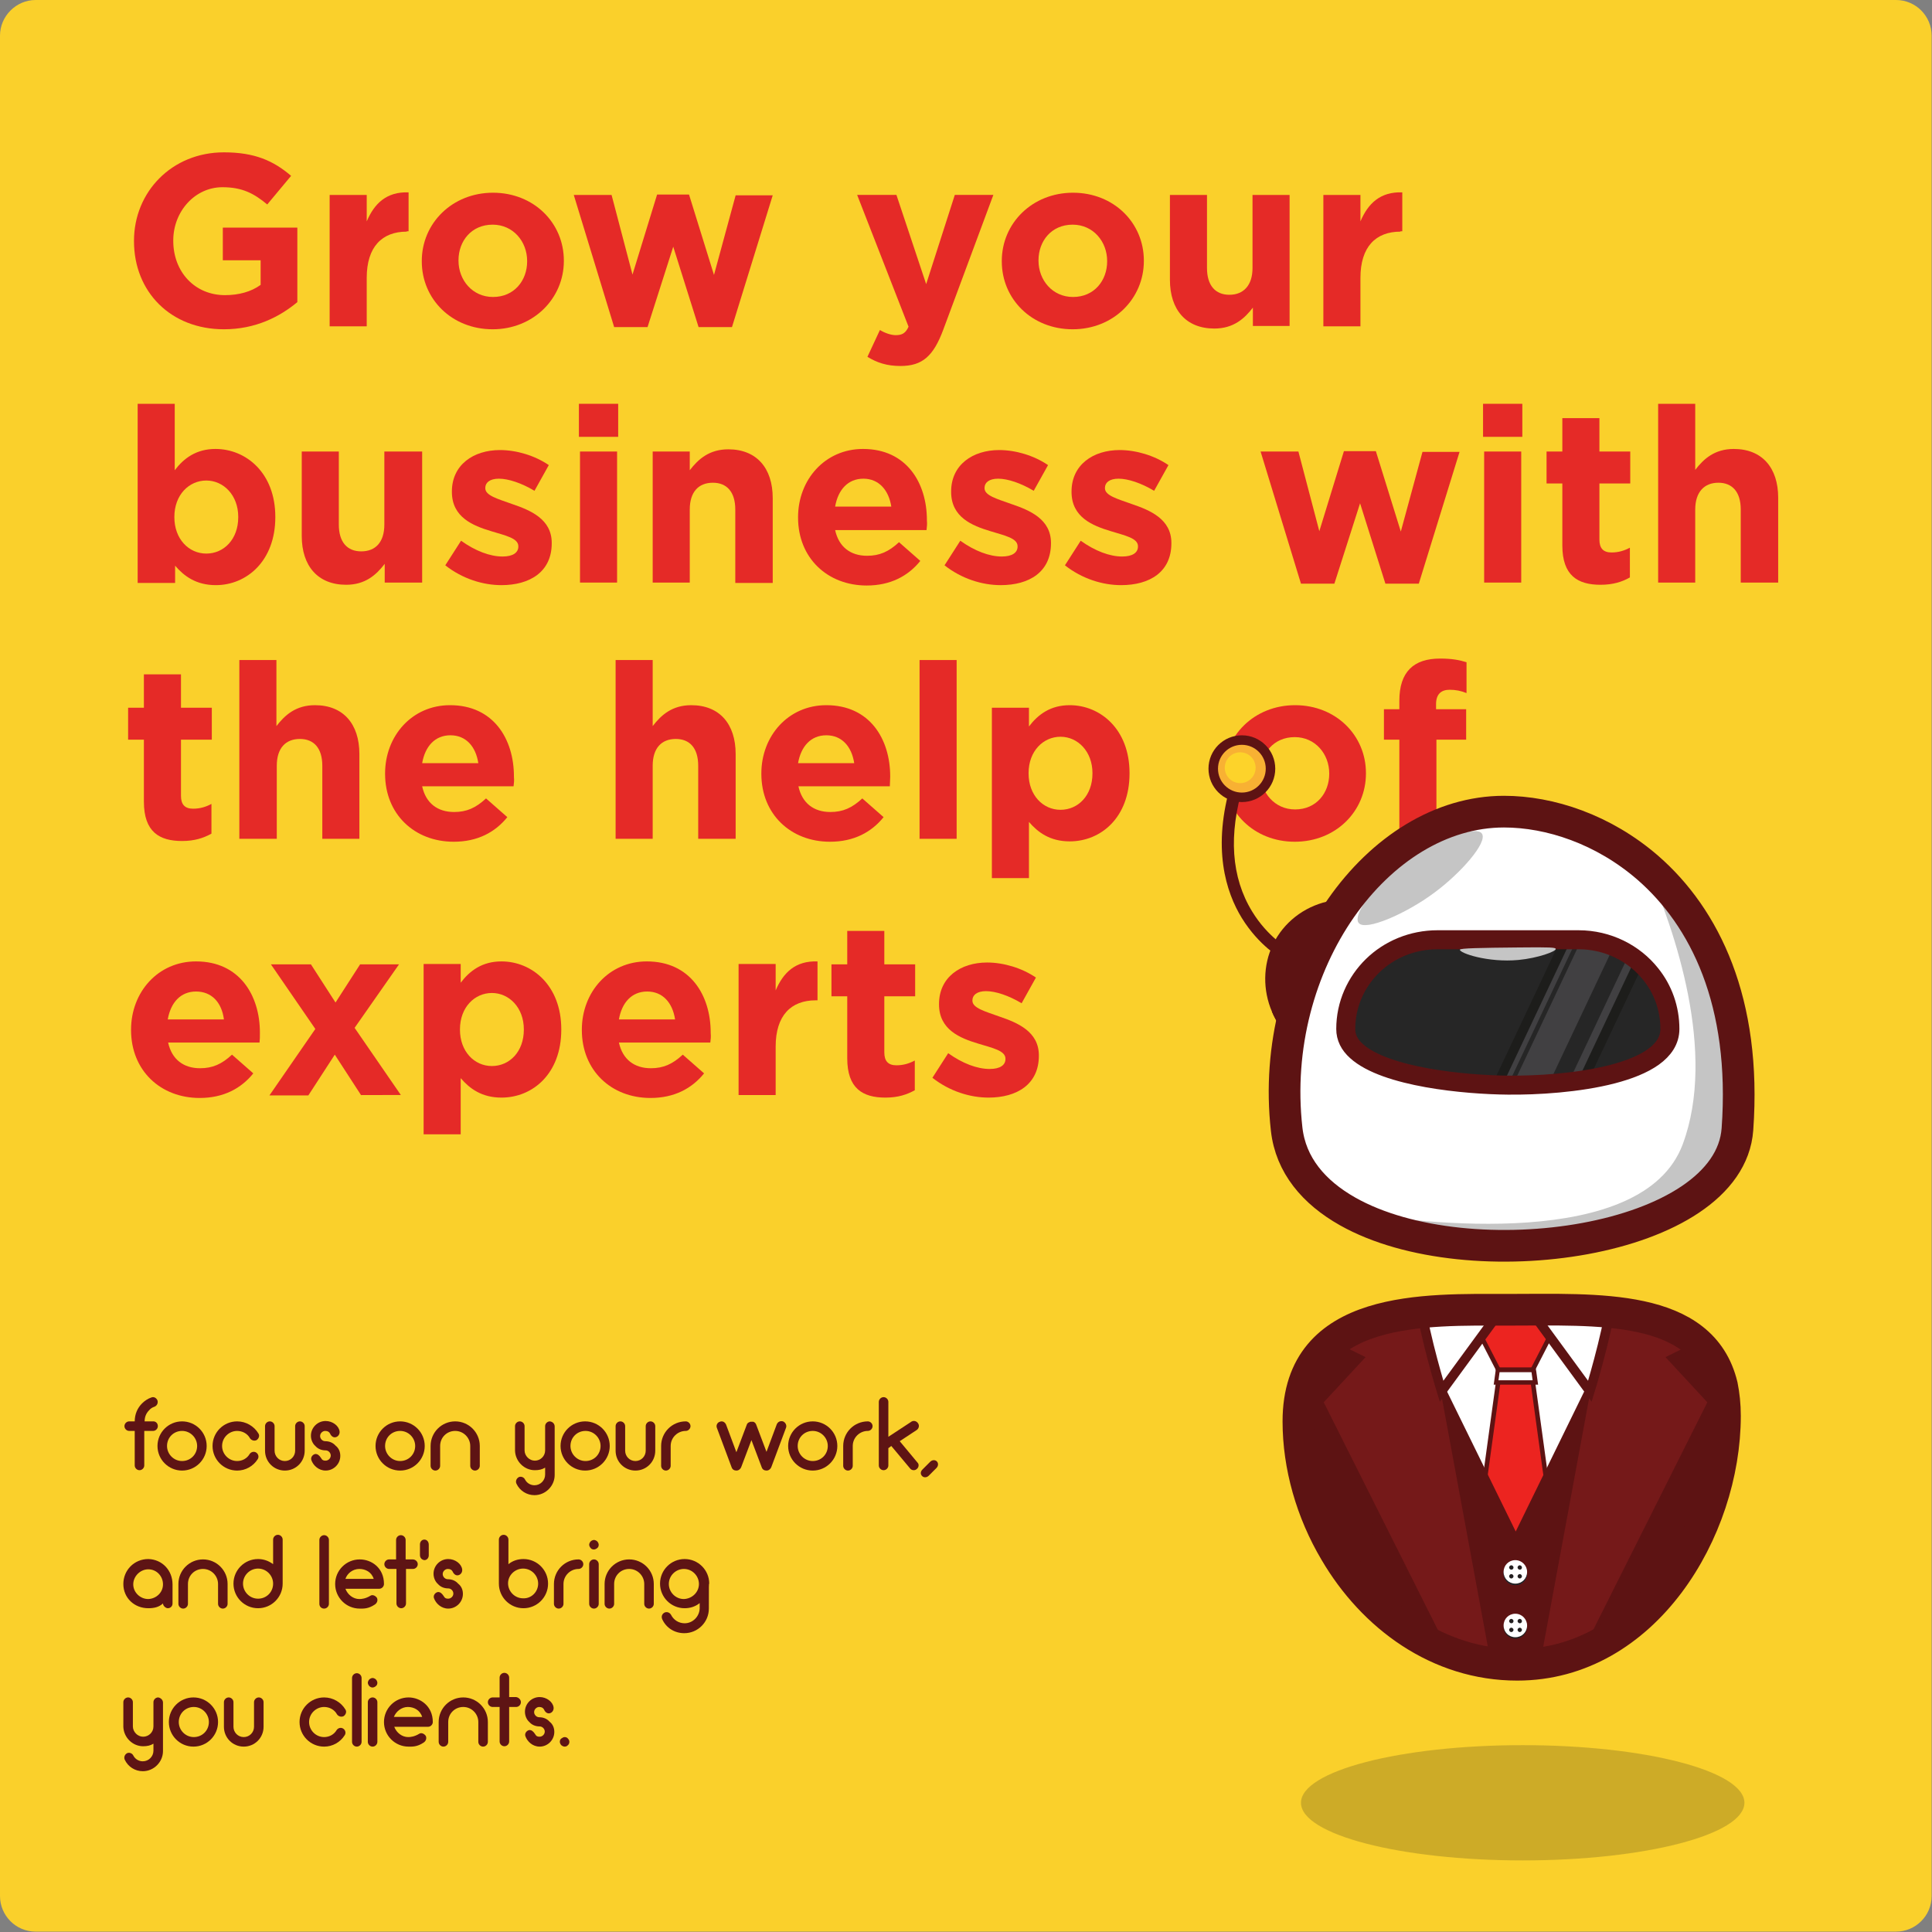 <?xml version="1.0" encoding="utf-8"?>
<!-- Generator: Adobe Illustrator 28.1.0, SVG Export Plug-In . SVG Version: 6.00 Build 0)  -->
<svg version="1.1" id="Layer_2_00000058566565294058907370000018062955297917979326_"
	 xmlns="http://www.w3.org/2000/svg" xmlns:xlink="http://www.w3.org/1999/xlink" x="0px" y="0px" viewBox="0 0 526.3 526.3"
	 style="enable-background:new 0 0 526.3 526.3;" xml:space="preserve">
<rect x="0" y="0" width="526.3" height="526.3" fill="#808080" stroke="none"/>
<style type="text/css">
	.st0{fill:#FAD02B;}
	.st1{enable-background:new    ;}
	.st2{fill:#E52A27;}
	.st3{fill:#5E1414;}
	.st4{fill:#5D1313;}
	.st5{fill:#FFFFFF;}
	.st6{clip-path:url(#SVGID_00000026848014100121432380000012288231684901224084_);}
	.st7{fill:#C5C5C5;}
	.st8{fill:#EC2420;stroke:#5D1313;stroke-width:1.24;stroke-miterlimit:10;}
	.st9{fill:#751919;}
	.st10{fill:#014D77;}
	.st11{fill:#231F20;}
	.st12{fill:#FFFFFF;stroke:#5D1313;stroke-width:2.589;stroke-miterlimit:10;}
	.st13{fill:none;stroke:#5D1313;stroke-width:8.63;stroke-miterlimit:10;}
	.st14{clip-path:url(#SVGID_00000049914628273879750460000011865977251145867928_);}
	.st15{fill:#F8B133;stroke:#5D1313;stroke-width:2.589;stroke-miterlimit:10;}
	.st16{fill:#262626;}
	.st17{clip-path:url(#SVGID_00000169547921876185282890000010328786436700166826_);}
	.st18{fill:#414042;stroke:#1D1D1B;stroke-width:2.589;stroke-miterlimit:10;}
	.st19{fill:#1D1D1B;}
	.st20{fill:none;stroke:#5D1313;stroke-width:5.178;stroke-miterlimit:10;}
	.st21{fill:#FDD32A;}
	.st22{opacity:0.2;fill:#1D1D1B;enable-background:new    ;}
</style>
<g id="Layer_1-2">
	<g>
		<path class="st0" d="M9.7,0h506.8c5.4,0,9.7,4.4,9.7,9.7v506.8c0,5.4-4.4,9.7-9.7,9.7H9.7c-5.4,0-9.7-4.4-9.7-9.7V9.7
			C0,4.4,4.4,0,9.7,0z"/>
		<g class="st1">
			<path class="st2" d="M61,89.7c-14.5,0-24.5-10.2-24.5-24v-0.1c0-13.3,10.3-24.1,24.5-24.1c8.4,0,13.5,2.3,18.3,6.4l-6.5,7.8
				c-3.6-3-6.8-4.7-12.2-4.7c-7.5,0-13.4,6.6-13.4,14.5v0.1c0,8.5,5.9,14.8,14.1,14.8c3.7,0,7.1-0.9,9.7-2.8v-6.7H60.7V62H81v20.3
				C76.2,86.3,69.6,89.7,61,89.7z"/>
			<path class="st2" d="M110.8,63.1c-6.7,0-10.9,4.1-10.9,12.6v13.2H89.8V53.1h10.1v7.2c2.1-4.9,5.4-8.1,11.4-7.9v10.6H110.8z"/>
			<path class="st2" d="M134.2,89.7c-11.1,0-19.3-8.2-19.3-18.5v-0.1c0-10.3,8.3-18.6,19.4-18.6c11.1,0,19.3,8.2,19.3,18.5v0.1
				C153.6,81.3,145.3,89.7,134.2,89.7z M143.6,71.1c0-5.3-3.8-9.9-9.4-9.9c-5.8,0-9.3,4.5-9.3,9.7v0.1c0,5.3,3.8,9.9,9.4,9.9
				c5.8,0,9.3-4.5,9.3-9.7V71.1z"/>
			<path class="st2" d="M199.4,89.1h-9.1l-6.9-21.9l-7,21.9h-9.1l-11-36h10.3l5.7,21.7l6.7-21.8h8.7l6.8,21.9l5.9-21.7h10.1
				L199.4,89.1z"/>
			<path class="st2" d="M257,89.7c-2.7,7.3-5.7,10-11.7,10c-3.7,0-6.4-0.9-9-2.5l3.4-7.3c1.3,0.8,3,1.4,4.3,1.4
				c1.7,0,2.7-0.5,3.5-2.3l-14-35.9h10.7l8.1,24.3l7.8-24.3h10.5L257,89.7z"/>
			<path class="st2" d="M292.2,89.7c-11.1,0-19.3-8.2-19.3-18.5v-0.1c0-10.3,8.3-18.6,19.4-18.6c11.1,0,19.3,8.2,19.3,18.5v0.1
				C311.6,81.3,303.4,89.7,292.2,89.7z M301.6,71.1c0-5.3-3.8-9.9-9.4-9.9c-5.8,0-9.3,4.5-9.3,9.7v0.1c0,5.3,3.8,9.9,9.4,9.9
				c5.8,0,9.3-4.5,9.3-9.7V71.1z"/>
			<path class="st2" d="M341.3,88.9v-5.1c-2.3,3-5.3,5.7-10.5,5.7c-7.7,0-12.1-5.1-12.1-13.3V53.1h10.1v19.9c0,4.8,2.3,7.3,6.1,7.3
				s6.3-2.5,6.3-7.3V53.1h10.1v35.7H341.3z"/>
			<path class="st2" d="M381.5,63.1c-6.7,0-10.9,4.1-10.9,12.6v13.2h-10.1V53.1h10.1v7.2c2.1-4.9,5.4-8.1,11.4-7.9v10.6H381.5z"/>
		</g>
		<g class="st1">
			<path class="st2" d="M58.8,159.4c-5.4,0-8.7-2.5-11.1-5.3v4.7H37.5V110h10.1v18.1c2.5-3.3,5.9-5.8,11.1-5.8
				c8.3,0,16.3,6.5,16.3,18.5v0.1C75,152.8,67.2,159.4,58.8,159.4z M64.9,140.8c0-5.9-4-9.9-8.7-9.9s-8.7,3.9-8.7,9.9v0.1
				c0,5.9,3.9,9.9,8.7,9.9s8.7-3.9,8.7-9.9V140.8z"/>
			<path class="st2" d="M104.8,158.7v-5.1c-2.3,3-5.3,5.7-10.5,5.7c-7.7,0-12.1-5.1-12.1-13.3V123h10.1v19.9c0,4.8,2.3,7.3,6.1,7.3
				c3.9,0,6.3-2.5,6.3-7.3V123H115v35.7H104.8z"/>
			<path class="st2" d="M136.6,159.4c-5,0-10.6-1.7-15.3-5.4l4.3-6.7c3.9,2.8,7.9,4.3,11.3,4.3c2.9,0,4.3-1.1,4.3-2.7v-0.1
				c0-2.2-3.5-2.9-7.4-4.1c-5-1.5-10.7-3.8-10.7-10.7v-0.1c0-7.3,5.9-11.3,13.1-11.3c4.5,0,9.5,1.5,13.3,4.1l-3.9,7
				c-3.5-2.1-7.1-3.3-9.7-3.3c-2.5,0-3.7,1.1-3.7,2.5v0.1c0,2,3.4,2.9,7.3,4.3c5,1.7,10.8,4.1,10.8,10.6v0.1
				C150.3,155.8,144.3,159.4,136.6,159.4z"/>
			<path class="st2" d="M157.7,119v-9h10.7v9H157.7z M158,158.7V123h10.1v35.7H158z"/>
			<path class="st2" d="M200.3,158.7v-19.9c0-4.8-2.3-7.3-6.1-7.3c-3.9,0-6.3,2.5-6.3,7.3v19.9h-10.1V123h10.1v5.1
				c2.3-3,5.3-5.7,10.5-5.7c7.7,0,12.1,5.1,12.1,13.3v23.1H200.3z"/>
			<path class="st2" d="M252.4,144.4h-24.9c1,4.6,4.2,7,8.7,7c3.4,0,5.9-1.1,8.7-3.7l5.8,5.1c-3.3,4.1-8.1,6.7-14.6,6.7
				c-10.7,0-18.7-7.5-18.7-18.5v-0.1c0-10.2,7.3-18.6,17.7-18.6c11.9,0,17.4,9.3,17.4,19.4v0.1C252.6,142.8,252.5,143.4,252.4,144.4
				z M235.2,130.4c-4.2,0-6.9,3-7.7,7.6h15.3C242.1,133.5,239.4,130.4,235.2,130.4z"/>
			<path class="st2" d="M272.6,159.4c-5,0-10.6-1.7-15.3-5.4l4.3-6.7c3.9,2.8,7.9,4.3,11.3,4.3c2.9,0,4.3-1.1,4.3-2.7v-0.1
				c0-2.2-3.5-2.9-7.4-4.1c-5-1.5-10.7-3.8-10.7-10.7v-0.1c0-7.3,5.9-11.3,13.1-11.3c4.5,0,9.5,1.5,13.3,4.1l-3.9,7
				c-3.5-2.1-7.1-3.3-9.7-3.3c-2.5,0-3.7,1.1-3.7,2.5v0.1c0,2,3.4,2.9,7.3,4.3c5,1.7,10.8,4.1,10.8,10.6v0.1
				C286.3,155.8,280.4,159.4,272.6,159.4z"/>
			<path class="st2" d="M305.4,159.4c-5,0-10.6-1.7-15.3-5.4l4.3-6.7c3.9,2.8,7.9,4.3,11.3,4.3c2.9,0,4.3-1.1,4.3-2.7v-0.1
				c0-2.2-3.5-2.9-7.4-4.1c-5-1.5-10.7-3.8-10.7-10.7v-0.1c0-7.3,5.9-11.3,13.1-11.3c4.5,0,9.5,1.5,13.3,4.1l-3.9,7
				c-3.5-2.1-7.1-3.3-9.7-3.3c-2.5,0-3.7,1.1-3.7,2.5v0.1c0,2,3.4,2.9,7.3,4.3c5,1.7,10.8,4.1,10.8,10.6v0.1
				C319.1,155.8,313.2,159.4,305.4,159.4z"/>
			<path class="st2" d="M386.5,159h-9.1l-6.9-21.9l-7,21.9h-9.1l-11-36h10.3l5.7,21.7l6.7-21.8h8.7l6.8,21.9l5.9-21.7h10.1
				L386.5,159z"/>
			<path class="st2" d="M404,119v-9h10.7v9H404z M404.3,158.7V123h10.1v35.7H404.3z"/>
			<path class="st2" d="M436,159.3c-6.2,0-10.4-2.5-10.4-10.7v-16.9h-4.3V123h4.3v-9.1h10.1v9.1h8.4v8.7h-8.4v15.3
				c0,2.3,1,3.5,3.3,3.5c1.9,0,3.5-0.5,5-1.3v8.1C441.9,158.5,439.4,159.3,436,159.3z"/>
			<path class="st2" d="M474.2,158.7v-19.9c0-4.8-2.3-7.3-6.1-7.3s-6.3,2.5-6.3,7.3v19.9h-10.1V110h10.1v18c2.3-3,5.3-5.7,10.5-5.7
				c7.7,0,12.1,5.1,12.1,13.3v23.1H474.2z"/>
		</g>
		<g class="st1">
			<path class="st2" d="M49.6,229.1c-6.2,0-10.4-2.5-10.4-10.7v-16.9h-4.3v-8.7h4.3v-9.1h10.1v9.1h8.4v8.7h-8.4v15.3
				c0,2.3,1,3.5,3.3,3.5c1.9,0,3.5-0.5,5-1.3v8.1C55.4,228.3,53,229.1,49.6,229.1z"/>
			<path class="st2" d="M87.8,228.5v-19.9c0-4.8-2.3-7.3-6.1-7.3c-3.9,0-6.3,2.5-6.3,7.3v19.9H65.2v-48.7h10.1v18
				c2.3-3,5.3-5.7,10.5-5.7c7.7,0,12.1,5.1,12.1,13.3v23.1H87.8z"/>
			<path class="st2" d="M139.9,214.2h-24.9c1,4.6,4.2,7,8.7,7c3.4,0,5.9-1.1,8.7-3.7l5.8,5.1c-3.3,4.1-8.1,6.7-14.6,6.7
				c-10.7,0-18.7-7.5-18.7-18.5v-0.1c0-10.2,7.3-18.6,17.7-18.6c11.9,0,17.4,9.3,17.4,19.4v0.1C140.1,212.7,140,213.3,139.9,214.2z
				 M122.7,200.3c-4.2,0-6.9,3-7.7,7.6h15.3C129.6,203.3,126.9,200.3,122.7,200.3z"/>
			<path class="st2" d="M190.2,228.5v-19.9c0-4.8-2.3-7.3-6.1-7.3c-3.9,0-6.3,2.5-6.3,7.3v19.9h-10.1v-48.7h10.1v18
				c2.3-3,5.3-5.7,10.5-5.7c7.7,0,12.1,5.1,12.1,13.3v23.1H190.2z"/>
			<path class="st2" d="M242.4,214.2h-24.9c1,4.6,4.2,7,8.7,7c3.4,0,5.9-1.1,8.7-3.7l5.8,5.1c-3.3,4.1-8.1,6.7-14.6,6.7
				c-10.7,0-18.7-7.5-18.7-18.5v-0.1c0-10.2,7.3-18.6,17.7-18.6c11.9,0,17.4,9.3,17.4,19.4v0.1C242.5,212.7,242.4,213.3,242.4,214.2
				z M225.1,200.3c-4.2,0-6.9,3-7.7,7.6h15.3C232,203.3,229.3,200.3,225.1,200.3z"/>
			<path class="st2" d="M250.5,228.5v-48.7h10.1v48.7H250.5z"/>
			<path class="st2" d="M291.4,229.2c-5.4,0-8.7-2.5-11.1-5.3v15.3h-10.1v-46.4h10.1v5.1c2.5-3.3,5.9-5.8,11.1-5.8
				c8.3,0,16.3,6.5,16.3,18.5v0.1C307.7,222.7,299.9,229.2,291.4,229.2z M297.6,210.6c0-5.9-4-9.9-8.7-9.9s-8.7,3.9-8.7,9.9v0.1
				c0,5.9,3.9,9.9,8.7,9.9s8.7-3.9,8.7-9.9V210.6z"/>
			<path class="st2" d="M352.7,229.3c-11.1,0-19.3-8.2-19.3-18.5v-0.1c0-10.3,8.3-18.6,19.4-18.6c11.1,0,19.3,8.2,19.3,18.5v0.1
				C372.1,221,363.9,229.3,352.7,229.3z M362.1,210.7c0-5.3-3.8-9.9-9.4-9.9c-5.8,0-9.3,4.5-9.3,9.7v0.1c0,5.3,3.8,9.9,9.4,9.9
				c5.8,0,9.3-4.5,9.3-9.7V210.7z"/>
			<path class="st2" d="M394.9,187.9c-2.3,0-3.7,1.2-3.7,3.9v1.4h8.2v8.3h-8.1v27.1h-10.1v-27.1H377v-8.3h4.2v-2.3
				c0-7.9,3.9-11.5,11.1-11.5c3.2,0,5.3,0.4,7.2,1v8.4C398,188.2,396.6,187.9,394.9,187.9z"/>
		</g>
		<g class="st1">
			<path class="st2" d="M70.7,284H45.8c1,4.6,4.2,7,8.7,7c3.4,0,5.9-1.1,8.7-3.7l5.8,5.1c-3.3,4.1-8.1,6.7-14.6,6.7
				c-10.7,0-18.7-7.5-18.7-18.5v-0.1c0-10.2,7.3-18.6,17.7-18.6c11.9,0,17.4,9.3,17.4,19.4v0.1C70.8,282.5,70.8,283.1,70.7,284z
				 M53.4,270.1c-4.2,0-6.9,3-7.7,7.6H61C60.4,273.1,57.7,270.1,53.4,270.1z"/>
			<path class="st2" d="M98.4,298.4l-7.2-11.1L84,298.4H73.4l12.5-18.1l-12.1-17.6h10.9l6.7,10.4l6.7-10.4h10.6L96.6,280l12.6,18.3
				H98.4z"/>
			<path class="st2" d="M136.6,299c-5.4,0-8.7-2.5-11.1-5.3V309h-10.1v-46.4h10.1v5.1c2.5-3.3,5.9-5.8,11.1-5.8
				c8.3,0,16.3,6.5,16.3,18.5v0.1C152.9,292.5,145.1,299,136.6,299z M142.7,280.4c0-5.9-4-9.9-8.7-9.9s-8.7,3.9-8.7,9.9v0.1
				c0,5.9,3.9,9.9,8.7,9.9s8.7-3.9,8.7-9.9V280.4z"/>
			<path class="st2" d="M193.5,284h-24.9c1,4.6,4.2,7,8.7,7c3.4,0,5.9-1.1,8.7-3.7l5.8,5.1c-3.3,4.1-8.1,6.7-14.6,6.7
				c-10.7,0-18.7-7.5-18.7-18.5v-0.1c0-10.2,7.3-18.6,17.7-18.6c11.9,0,17.4,9.3,17.4,19.4v0.1C193.7,282.5,193.6,283.1,193.5,284z
				 M176.3,270.1c-4.2,0-6.9,3-7.7,7.6h15.3C183.2,273.1,180.5,270.1,176.3,270.1z"/>
			<path class="st2" d="M222.2,272.5c-6.7,0-10.9,4.1-10.9,12.6v13.2h-10.1v-35.7h10.1v7.2c2.1-4.9,5.4-8.1,11.4-7.9v10.6H222.2z"/>
			<path class="st2" d="M241.2,299c-6.2,0-10.4-2.5-10.4-10.7v-16.9h-4.3v-8.7h4.3v-9.1h10.1v9.1h8.4v8.7h-8.4v15.3
				c0,2.3,1,3.5,3.3,3.5c1.9,0,3.5-0.5,5-1.3v8.1C247,298.2,244.6,299,241.2,299z"/>
			<path class="st2" d="M269.3,299c-5,0-10.6-1.7-15.3-5.4l4.3-6.7c3.9,2.8,7.9,4.3,11.3,4.3c2.9,0,4.3-1.1,4.3-2.7v-0.1
				c0-2.2-3.5-2.9-7.4-4.1c-5-1.5-10.7-3.8-10.7-10.7v-0.1c0-7.3,5.9-11.3,13.1-11.3c4.5,0,9.5,1.5,13.3,4.1l-3.9,7
				c-3.5-2.1-7.1-3.3-9.7-3.3c-2.5,0-3.7,1.1-3.7,2.5v0.1c0,2,3.4,2.9,7.3,4.3c5,1.7,10.8,4.1,10.8,10.6v0.1
				C283,295.4,277,299,269.3,299z"/>
		</g>
		<g class="st1">
			<path class="st3" d="M43,388.5c0,0.7-0.6,1.3-1.3,1.3h-2.4v9.4c0,0.7-0.6,1.3-1.3,1.3c-0.7,0-1.3-0.6-1.3-1.3v-9.4h-1.5
				c-0.7,0-1.3-0.6-1.3-1.3c0-0.7,0.6-1.3,1.3-1.3h1.5c0-1.9,0.7-3.6,2-4.9c0.7-0.7,1.6-1.3,2.5-1.6c0.7-0.3,1.4,0.1,1.7,0.8
				c0.2,0.7-0.1,1.4-0.8,1.7c-0.6,0.2-1.1,0.5-1.5,1c-0.8,0.8-1.2,1.8-1.2,3h2.4C42.4,387.2,43,387.7,43,388.5z"/>
			<path class="st3" d="M42.9,393.9c0-3.7,3-6.7,6.7-6.7c3.7,0,6.7,3,6.7,6.7c0,3.7-3,6.7-6.7,6.7C45.9,400.6,42.9,397.6,42.9,393.9
				z M45.5,393.9c0,2.2,1.8,4.1,4.1,4.1s4.1-1.8,4.1-4.1c0-2.2-1.8-4.1-4.1-4.1S45.5,391.6,45.5,393.9z"/>
			<path class="st3" d="M57.9,393.9c0-3.7,3-6.7,6.7-6.7c2.4,0,4.6,1.3,5.8,3.3c0.4,0.6,0.1,1.4-0.5,1.8c-0.6,0.3-1.4,0.1-1.8-0.5
				c-0.7-1.3-2.1-2-3.5-2c-2.2,0-4.1,1.8-4.1,4.1c0,2.2,1.8,4.1,4.1,4.1c1.4,0,2.7-0.7,3.4-1.9c0.4-0.6,1.2-0.8,1.8-0.4
				c0.6,0.4,0.8,1.2,0.4,1.8c-1.2,1.9-3.3,3.1-5.6,3.1C60.9,400.6,57.9,397.6,57.9,393.9z"/>
			<path class="st3" d="M83,388.5v6.7v0c0,3-2.4,5.4-5.4,5.4c-3,0-5.4-2.4-5.4-5.4v0v-6.7c0-0.7,0.6-1.3,1.3-1.3
				c0.7,0,1.3,0.6,1.3,1.3v6.7c0,1.5,1.2,2.8,2.8,2.8c1.6,0,2.8-1.3,2.8-2.8v-6.7c0-0.7,0.6-1.3,1.3-1.3
				C82.4,387.2,83,387.8,83,388.5z"/>
			<path class="st3" d="M92.7,396.6c0,2.2-1.8,4-4,4c-1.9,0-3.4-1.4-3.9-2.9c-0.2-0.7,0.3-1.4,1-1.6c0.7-0.1,1.2,0.4,1.6,1
				c0.4,0.7,0.7,0.8,1.3,0.8c0.7,0,1.4-0.6,1.4-1.4c0-0.7-0.6-1.4-1.4-1.4c-1.1,0-2.1-0.4-2.8-1.2c-0.8-0.7-1.2-1.8-1.2-2.8
				c0-2.2,1.8-4,4-4c1.9,0,3.6,1.3,3.8,2.8c0.1,0.7-0.3,1.4-1,1.6c-0.7,0.2-1.3-0.3-1.6-1c-0.2-0.4-0.6-0.7-1.3-0.7
				c-0.7,0-1.4,0.6-1.4,1.4c0,0.7,0.6,1.4,1.4,1.4c1.1,0,2.1,0.4,2.8,1.2C92.3,394.5,92.7,395.5,92.7,396.6z"/>
			<path class="st3" d="M102.3,393.9c0-3.7,3-6.7,6.7-6.7c3.7,0,6.7,3,6.7,6.7c0,3.7-3,6.7-6.7,6.7
				C105.3,400.6,102.3,397.6,102.3,393.9z M104.9,393.9c0,2.2,1.8,4.1,4.1,4.1s4.1-1.8,4.1-4.1c0-2.2-1.8-4.1-4.1-4.1
				S104.9,391.6,104.9,393.9z"/>
			<path class="st3" d="M130.7,393.9v5.4c0,0.7-0.6,1.3-1.3,1.3c-0.7,0-1.3-0.6-1.3-1.3v-5.4c0-2.2-1.8-4.1-4.1-4.1
				s-4.1,1.8-4.1,4.1v5.4c0,0.7-0.6,1.3-1.3,1.3c-0.7,0-1.3-0.6-1.3-1.3v-5.4c0-3.7,3-6.7,6.7-6.7
				C127.7,387.2,130.7,390.2,130.7,393.9z"/>
			<path class="st3" d="M151.1,388.6v13.2c0,3-2.5,5.5-5.5,5.5c-2.1,0-4-1.2-4.9-3.1c-0.3-0.6-0.1-1.4,0.6-1.8
				c0.6-0.3,1.4,0,1.7,0.6c0.5,1,1.5,1.6,2.6,1.6c1.6,0,2.9-1.3,2.9-2.9v-1.9c-0.8,0.5-1.7,0.7-2.8,0.7c-2.9,0-5.3-2.4-5.4-5.3
				c0,0,0,0,0,0v-6.7c0-0.7,0.6-1.3,1.3-1.3s1.3,0.6,1.3,1.3v6.6c0,1.5,1.3,2.8,2.8,2.8c1.5,0,2.8-1.2,2.8-2.8v-6.6
				c0-0.7,0.6-1.3,1.3-1.3C150.6,387.3,151.1,387.9,151.1,388.6z"/>
			<path class="st3" d="M152.7,393.9c0-3.7,3-6.7,6.7-6.7c3.7,0,6.7,3,6.7,6.7c0,3.7-3,6.7-6.7,6.7
				C155.7,400.6,152.7,397.6,152.7,393.9z M155.4,393.9c0,2.2,1.8,4.1,4.1,4.1s4.1-1.8,4.1-4.1c0-2.2-1.8-4.1-4.1-4.1
				S155.4,391.6,155.4,393.9z"/>
			<path class="st3" d="M178.5,388.5v6.7v0c0,3-2.4,5.4-5.4,5.4c-3,0-5.4-2.4-5.4-5.4v0v-6.7c0-0.7,0.6-1.3,1.3-1.3
				c0.7,0,1.3,0.6,1.3,1.3v6.7c0,1.5,1.2,2.8,2.8,2.8c1.6,0,2.8-1.3,2.8-2.8v-6.7c0-0.7,0.6-1.3,1.3-1.3
				C177.9,387.2,178.5,387.8,178.5,388.5z"/>
			<path class="st3" d="M188.1,388.5c0,0.7-0.6,1.3-1.3,1.3c-2.2,0-4.1,1.8-4.1,4.1v5.4c0,0.7-0.6,1.3-1.3,1.3
				c-0.7,0-1.3-0.6-1.3-1.3v-5.4c0-3.7,3-6.7,6.7-6.7C187.5,387.2,188.1,387.8,188.1,388.5z"/>
			<path class="st3" d="M214.1,389l-4,10.7c-0.2,0.5-0.7,0.9-1.3,0.9s-1.1-0.3-1.3-0.9l-2.8-7.4l-2.8,7.4c-0.2,0.5-0.7,0.9-1.3,0.9
				c-0.6,0-1.1-0.3-1.3-0.9l-4-10.7c-0.3-0.7,0.1-1.5,0.8-1.7c0.7-0.3,1.4,0.1,1.7,0.8l2.8,7.5l2.8-7.4c0.1-0.4,0.4-0.7,0.8-0.8
				c0.1-0.1,0.3-0.1,0.4-0.1c0,0,0.1,0,0.1,0c0,0,0,0,0,0c0,0,0,0,0.1,0c0,0,0,0,0,0h0c0,0,0,0,0,0c0,0,0,0,0,0c0,0,0,0,0.1,0
				c0,0,0,0,0,0h0c0,0,0,0,0,0c0,0,0,0,0.1,0c0,0,0.1,0,0.1,0c0,0,0,0,0.1,0c0.4,0.1,0.7,0.5,0.8,0.8l2.8,7.4l2.8-7.5
				c0.3-0.7,1-1,1.7-0.8C214,387.5,214.4,388.3,214.1,389z"/>
			<path class="st3" d="M214.7,393.9c0-3.7,3-6.7,6.7-6.7c3.7,0,6.7,3,6.7,6.7c0,3.7-3,6.7-6.7,6.7
				C217.7,400.6,214.7,397.6,214.7,393.9z M217.3,393.9c0,2.2,1.8,4.1,4.1,4.1s4.1-1.8,4.1-4.1c0-2.2-1.8-4.1-4.1-4.1
				S217.3,391.6,217.3,393.9z"/>
			<path class="st3" d="M237.7,388.5c0,0.7-0.6,1.3-1.3,1.3c-2.2,0-4.1,1.8-4.1,4.1v5.4c0,0.7-0.6,1.3-1.3,1.3
				c-0.7,0-1.3-0.6-1.3-1.3v-5.4c0-3.7,3-6.7,6.7-6.7C237.1,387.2,237.7,387.8,237.7,388.5z"/>
			<path class="st3" d="M249.7,400.2c-0.2,0.2-0.5,0.3-0.8,0.3c-0.4,0-0.8-0.2-1-0.5l-5.1-6.1l-0.8,0.6v4.7c0,0.7-0.6,1.3-1.3,1.3
				s-1.3-0.6-1.3-1.3v-5.4v-11.9c0-0.7,0.6-1.3,1.3-1.3s1.3,0.6,1.3,1.3v9.5l6.1-4c0.6-0.5,1.4-0.4,1.9,0.2c0.5,0.6,0.4,1.4-0.2,1.9
				l-4.7,3.1l4.9,5.9C250.4,398.9,250.3,399.8,249.7,400.2z"/>
			<path class="st3" d="M251.3,400.3l2.1-2.1c0.5-0.5,1.3-0.6,1.8-0.1c0.5,0.5,0.4,1.3-0.1,1.8l-2.1,2.1c-0.5,0.5-1.3,0.6-1.8,0.1
				C250.7,401.6,250.7,400.9,251.3,400.3z"/>
		</g>
		<g class="st1">
			<path class="st3" d="M47,431.6v5.2c0,0.8-0.6,1.3-1.3,1.3c-0.5,0-1.3-0.6-1.3-1.3c-1.1,1-2.4,1.3-4,1.3c-3.8,0-6.8-2.8-6.8-6.6
				s3-6.8,6.8-6.8C44.2,424.8,47,427.8,47,431.6z M44.4,431.6c0-2.2-1.7-4.1-4-4.1c-2.2,0-4.1,1.9-4.1,4.1c0,2.2,1.9,4,4.1,4
				C42.6,435.5,44.4,433.8,44.4,431.6z"/>
			<path class="st3" d="M62,431.5v5.4c0,0.7-0.6,1.3-1.3,1.3c-0.7,0-1.3-0.6-1.3-1.3v-5.4c0-2.2-1.8-4.1-4.1-4.1s-4.1,1.8-4.1,4.1
				v5.4c0,0.7-0.6,1.3-1.3,1.3c-0.7,0-1.3-0.6-1.3-1.3v-5.4c0-3.7,3-6.7,6.7-6.7C59,424.8,62,427.8,62,431.5z"/>
			<path class="st3" d="M74.4,426.1v-6.7c0-0.7,0.6-1.3,1.3-1.3c0.7,0,1.3,0.6,1.3,1.3v12v0c0,3.7-3,6.7-6.7,6.7
				c-3.7,0-6.7-3-6.7-6.7c0-3.7,3-6.7,6.7-6.7C71.8,424.7,73.2,425.2,74.4,426.1z M74.4,431.4L74.4,431.4c0-2.2-1.8-4.1-4.1-4.1
				c-2.2,0-4.1,1.8-4.1,4.1c0,2.2,1.8,4.1,4.1,4.1C72.6,435.5,74.4,433.7,74.4,431.4z"/>
			<path class="st3" d="M87,436.9v-17.4c0-0.7,0.6-1.3,1.3-1.3c0.7,0,1.3,0.6,1.3,1.3v17.4c0,0.7-0.6,1.3-1.3,1.3
				C87.5,438.2,87,437.6,87,436.9z"/>
			<path class="st3" d="M104.6,431.5c0,0.7-0.6,1.3-1.3,1.3h-9.2c0.6,1.6,2.1,2.8,3.8,2.8c0.6,0,1.7-0.1,3-0.9
				c0.6-0.4,1.4,0,1.8,0.6c0.3,0.7,0,1.4-0.6,1.8c-1.8,1.2-3.1,1.1-4.1,1.1c-3.7,0-6.7-3-6.7-6.7c0-3.7,3-6.7,6.7-6.7
				C101.2,424.8,104.6,427.1,104.6,431.5z M94.1,430.1h7.7c-0.6-1.9-2.3-2.7-3.9-2.7C96.1,427.4,94.6,428.6,94.1,430.1z"/>
			<path class="st3" d="M113.8,426.1c0,0.7-0.6,1.3-1.3,1.3h-1.9v9.4c0,0.7-0.6,1.3-1.3,1.3c-0.7,0-1.3-0.6-1.3-1.3v-9.4H106
				c-0.7,0-1.3-0.6-1.3-1.3c0-0.7,0.6-1.3,1.3-1.3h1.9v-5.3c0-0.7,0.6-1.3,1.3-1.3c0.7,0,1.3,0.6,1.3,1.3v5.3h1.9
				C113.2,424.8,113.8,425.4,113.8,426.1z"/>
			<path class="st3" d="M114.4,423.6v-2.9c0-0.7,0.5-1.3,1.2-1.3c0.7,0,1.2,0.6,1.2,1.4v2.9c0,0.7-0.5,1.3-1.2,1.3
				C114.9,424.9,114.4,424.4,114.4,423.6z"/>
			<path class="st3" d="M126.1,434.2c0,2.2-1.8,4-4,4c-1.9,0-3.4-1.4-3.9-2.9c-0.2-0.7,0.3-1.4,1-1.6c0.7-0.1,1.2,0.4,1.6,1
				c0.4,0.7,0.7,0.8,1.3,0.8c0.7,0,1.4-0.6,1.4-1.4c0-0.7-0.6-1.4-1.4-1.4c-1.1,0-2.1-0.4-2.8-1.2c-0.8-0.7-1.2-1.8-1.2-2.8
				c0-2.2,1.8-4,4-4c1.9,0,3.6,1.3,3.8,2.8c0.1,0.7-0.3,1.4-1,1.6c-0.7,0.2-1.3-0.3-1.6-1c-0.2-0.4-0.6-0.7-1.3-0.7
				c-0.7,0-1.4,0.6-1.4,1.4c0,0.7,0.6,1.4,1.4,1.4c1.1,0,2.1,0.4,2.8,1.2C125.7,432.1,126.1,433.1,126.1,434.2z"/>
			<path class="st3" d="M149.3,431.4c0,3.7-3,6.7-6.7,6.7c-3.7,0-6.7-3-6.7-6.7v0v-12c0-0.7,0.6-1.3,1.3-1.3c0.7,0,1.3,0.6,1.3,1.3
				v6.7c1.1-0.9,2.5-1.4,4.1-1.4C146.3,424.7,149.3,427.7,149.3,431.4z M146.6,431.4c0-2.2-1.8-4.1-4.1-4.1c-2.2,0-4.1,1.8-4.1,4v0
				c0,2.2,1.8,4.1,4.1,4.1C144.8,435.5,146.6,433.6,146.6,431.4z"/>
			<path class="st3" d="M158.9,426.1c0,0.7-0.6,1.3-1.3,1.3c-2.2,0-4.1,1.8-4.1,4.1v5.4c0,0.7-0.6,1.3-1.3,1.3
				c-0.7,0-1.3-0.6-1.3-1.3v-5.4c0-3.7,3-6.7,6.7-6.7C158.3,424.8,158.9,425.4,158.9,426.1z"/>
			<path class="st3" d="M160.9,421.7c-0.2-0.2-0.4-0.6-0.4-0.9s0.2-0.7,0.4-0.9c0.2-0.2,0.6-0.4,0.9-0.4s0.7,0.2,0.9,0.4
				s0.4,0.6,0.4,0.9s-0.1,0.7-0.4,0.9c-0.2,0.2-0.6,0.4-0.9,0.4S161.1,422,160.9,421.7z M160.5,436.9v-10.8c0-0.7,0.6-1.3,1.3-1.3
				c0.7,0,1.3,0.6,1.3,1.3v10.8c0,0.7-0.6,1.3-1.3,1.3C161.1,438.2,160.5,437.6,160.5,436.9z"/>
			<path class="st3" d="M178.1,431.5v5.4c0,0.7-0.6,1.3-1.3,1.3c-0.7,0-1.3-0.6-1.3-1.3v-5.4c0-2.2-1.8-4.1-4.1-4.1
				s-4.1,1.8-4.1,4.1v5.4c0,0.7-0.6,1.3-1.3,1.3c-0.7,0-1.3-0.6-1.3-1.3v-5.4c0-3.7,3-6.7,6.7-6.7
				C175.1,424.8,178.1,427.8,178.1,431.5z"/>
			<path class="st3" d="M193.1,438.2c0,3.7-3,6.7-6.7,6.7c-2.6,0-4.9-1.4-6-3.8c-0.3-0.7-0.1-1.4,0.6-1.8c0.6-0.3,1.4-0.1,1.8,0.6
				c0.7,1.4,2.1,2.3,3.7,2.3c2.2,0,4-1.8,4.1-4c0,0,0-0.1,0-1.5c-1.1,0.9-2.5,1.4-4.1,1.4c-3.7,0-6.7-3-6.7-6.7c0-3.7,3-6.7,6.7-6.7
				c3.7,0,6.7,3,6.7,6.7C193.1,431.5,193.1,431.5,193.1,438.2z M190.4,431.5c0-2.2-1.8-4.1-4.1-4.1c-2.2,0-4.1,1.8-4.1,4.1
				c0,2.2,1.8,4.1,4.1,4.1C188.6,435.5,190.4,433.7,190.4,431.5z"/>
		</g>
		<g class="st1">
			<path class="st3" d="M44.4,463.8V477c0,3-2.5,5.5-5.5,5.5c-2.1,0-4-1.2-4.9-3.1c-0.3-0.6-0.1-1.4,0.6-1.8c0.6-0.3,1.4,0,1.7,0.6
				c0.5,1,1.5,1.6,2.6,1.6c1.6,0,2.9-1.3,2.9-2.9V475c-0.8,0.5-1.7,0.7-2.8,0.7c-2.9,0-5.3-2.4-5.4-5.3c0,0,0,0,0,0v-6.7
				c0-0.7,0.6-1.3,1.3-1.3s1.3,0.6,1.3,1.3v6.6c0,1.5,1.3,2.8,2.8,2.8c1.5,0,2.8-1.2,2.8-2.8v-6.6c0-0.7,0.6-1.3,1.3-1.3
				C43.8,462.5,44.4,463.1,44.4,463.8z"/>
			<path class="st3" d="M46,469.1c0-3.7,3-6.7,6.7-6.7c3.7,0,6.7,3,6.7,6.7c0,3.7-3,6.7-6.7,6.7C49,475.8,46,472.8,46,469.1z
				 M48.7,469.1c0,2.2,1.8,4.1,4.1,4.1s4.1-1.8,4.1-4.1c0-2.2-1.8-4.1-4.1-4.1S48.7,466.8,48.7,469.1z"/>
			<path class="st3" d="M71.8,463.7v6.7v0c0,3-2.4,5.4-5.4,5.4c-3,0-5.4-2.4-5.4-5.4v0v-6.7c0-0.7,0.6-1.3,1.3-1.3
				c0.7,0,1.3,0.6,1.3,1.3v6.7c0,1.5,1.2,2.8,2.8,2.8c1.6,0,2.8-1.3,2.8-2.8v-6.7c0-0.7,0.6-1.3,1.3-1.3
				C71.2,462.4,71.8,463,71.8,463.7z"/>
			<path class="st3" d="M81.6,469.1c0-3.7,3-6.7,6.7-6.7c2.4,0,4.6,1.3,5.8,3.3c0.4,0.6,0.1,1.4-0.5,1.8c-0.6,0.3-1.4,0.1-1.8-0.5
				c-0.7-1.3-2.1-2-3.5-2c-2.2,0-4.1,1.8-4.1,4.1c0,2.2,1.8,4.1,4.1,4.1c1.4,0,2.7-0.7,3.4-1.9c0.4-0.6,1.2-0.8,1.8-0.4
				c0.6,0.4,0.8,1.2,0.4,1.8c-1.2,1.9-3.3,3.1-5.6,3.1C84.6,475.8,81.6,472.8,81.6,469.1z"/>
			<path class="st3" d="M95.9,474.5v-17.4c0-0.7,0.6-1.3,1.3-1.3c0.7,0,1.3,0.6,1.3,1.3v17.4c0,0.7-0.6,1.3-1.3,1.3
				C96.5,475.8,95.9,475.2,95.9,474.5z"/>
			<path class="st3" d="M100.6,459.3c-0.2-0.2-0.4-0.6-0.4-0.9s0.2-0.7,0.4-0.9c0.2-0.2,0.6-0.4,0.9-0.4c0.3,0,0.7,0.2,0.9,0.4
				s0.4,0.6,0.4,0.9s-0.1,0.7-0.4,0.9c-0.2,0.2-0.6,0.4-0.9,0.4C101.2,459.7,100.9,459.6,100.6,459.3z M100.2,474.5v-10.8
				c0-0.7,0.6-1.3,1.3-1.3c0.7,0,1.3,0.6,1.3,1.3v10.8c0,0.7-0.6,1.3-1.3,1.3C100.8,475.8,100.2,475.2,100.2,474.5z"/>
			<path class="st3" d="M117.9,469.1c0,0.7-0.6,1.3-1.3,1.3h-9.2c0.6,1.6,2.1,2.8,3.8,2.8c0.6,0,1.7-0.1,3-0.9
				c0.6-0.4,1.4,0,1.8,0.6c0.3,0.7,0,1.4-0.6,1.8c-1.8,1.2-3.1,1.1-4.1,1.1c-3.7,0-6.7-3-6.7-6.7c0-3.7,3-6.7,6.7-6.7
				C114.4,462.4,117.9,464.7,117.9,469.1z M107.3,467.7h7.7c-0.6-1.9-2.3-2.7-3.9-2.7C109.4,465,107.9,466.2,107.3,467.7z"/>
			<path class="st3" d="M132.9,469.1v5.4c0,0.7-0.6,1.3-1.3,1.3c-0.7,0-1.3-0.6-1.3-1.3v-5.4c0-2.2-1.8-4.1-4.1-4.1
				s-4.1,1.8-4.1,4.1v5.4c0,0.7-0.6,1.3-1.3,1.3c-0.7,0-1.3-0.6-1.3-1.3v-5.4c0-3.7,3-6.7,6.7-6.7
				C129.9,462.4,132.9,465.4,132.9,469.1z"/>
			<path class="st3" d="M141.9,463.7c0,0.7-0.6,1.3-1.3,1.3h-1.9v9.4c0,0.7-0.6,1.3-1.3,1.3c-0.7,0-1.3-0.6-1.3-1.3V465h-1.9
				c-0.7,0-1.3-0.6-1.3-1.3c0-0.7,0.6-1.3,1.3-1.3h1.9V457c0-0.7,0.6-1.3,1.3-1.3c0.7,0,1.3,0.6,1.3,1.3v5.3h1.9
				C141.3,462.4,141.9,463,141.9,463.7z"/>
			<path class="st3" d="M151,471.8c0,2.2-1.8,4-4,4c-1.9,0-3.4-1.4-3.9-2.9c-0.2-0.7,0.3-1.4,1-1.6c0.7-0.1,1.2,0.4,1.6,1
				c0.4,0.7,0.7,0.8,1.3,0.8c0.7,0,1.4-0.6,1.4-1.4c0-0.7-0.6-1.4-1.4-1.4c-1.1,0-2.1-0.4-2.8-1.2c-0.8-0.7-1.2-1.8-1.2-2.8
				c0-2.2,1.8-4,4-4c1.9,0,3.6,1.3,3.8,2.8c0.1,0.7-0.3,1.4-1,1.6c-0.7,0.2-1.3-0.3-1.6-1c-0.2-0.4-0.6-0.7-1.3-0.7
				c-0.7,0-1.4,0.6-1.4,1.4c0,0.7,0.6,1.4,1.4,1.4c1.1,0,2.1,0.4,2.8,1.2C150.6,469.7,151,470.7,151,471.8z"/>
			<path class="st3" d="M152.9,475.4c-0.2-0.2-0.4-0.6-0.4-0.9s0.1-0.7,0.4-0.9c0.3-0.2,0.6-0.4,0.9-0.4c0.3,0,0.7,0.1,0.9,0.4
				c0.3,0.3,0.4,0.6,0.4,0.9s-0.1,0.7-0.4,0.9c-0.2,0.3-0.6,0.4-0.9,0.4C153.5,475.8,153.1,475.6,152.9,475.4z"/>
		</g>
		<g>
			<path class="st4" d="M349.2,261.1c-0.3-0.1-6.2-3.4-10.9-11c-4.3-7-8.3-19.1-2.8-37.2l3.2,1c-4.1,13.5-3.3,25.1,2.4,34.4
				c4.2,6.9,9.7,10,9.7,10L349.2,261.1L349.2,261.1z"/>
			<g>
				<path class="st5" d="M469.9,385.7c0,31.2-21.9,67.8-56.6,67.8c-21.5,0-39.3-13.2-49.6-30.8c-6.4-10.8-10-23.3-10-35.5
					c0-31.9,34.9-30.4,57-30.4c24.2,0,53-1.9,58.4,20.7C469.6,380,469.9,382.7,469.9,385.7L469.9,385.7z"/>
				<g>
					<defs>
						<path id="SVGID_1_" d="M469.9,385.7c0,31.2-21.9,67.8-56.6,67.8c-21.5,0-39.3-13.2-49.6-30.8c-6.4-10.8-10-23.3-10-35.5
							c0-31.9,34.9-30.4,57-30.4c24.2,0,53-1.9,58.4,20.7C469.6,380,469.9,382.7,469.9,385.7L469.9,385.7z"/>
					</defs>
					<clipPath id="SVGID_00000026858179654555654750000016767389005891421107_">
						<use xlink:href="#SVGID_1_"  style="overflow:visible;"/>
					</clipPath>
					<g style="clip-path:url(#SVGID_00000026858179654555654750000016767389005891421107_);">
						<path class="st7" d="M469.9,385.7c0,31.2-21.9,67.8-56.6,67.8c-21.5,0-39.3-13.2-49.6-30.8c21.6,10.2,83.1,31.2,105.4-45.2
							C469.6,380,469.9,382.7,469.9,385.7L469.9,385.7z"/>
						<path class="st7" d="M365.7,374.9c-4.5,7.4-1.3,17.8,6.4,21.9c8.2,4.3,19.3,0.4,22.4-8.2c2.9-8.2-2.7-17.4-10.7-20
							C377.5,366.6,369.5,368.7,365.7,374.9L365.7,374.9z"/>
						<rect x="448.7" y="336.6" class="st4" width="25" height="107"/>
						<rect x="355.1" y="336.6" class="st4" width="25" height="107"/>
						<rect x="386.2" y="351.1" class="st5" width="53.2" height="56.3"/>
						<g>
							<polygon class="st8" points="419.7,351.1 406,351.1 401.3,359.8 408.5,373.8 417.2,373.8 424.4,359.8 							"/>
							<polygon class="st8" points="417.2,373.8 408.5,373.8 401.3,426.2 424.4,426.2 							"/>
						</g>
						<g>
							<polygon class="st5" points="407.5,376.6 408,373.1 417.7,373.1 418.2,376.6 							"/>
							<path class="st4" d="M417.2,373.8l0.3,2.2h-9.3l0.3-2.2H417.2 M418.3,372.5h-10.8l-0.1,1.1l-0.3,2.2l-0.2,1.4h12.1l-0.2-1.4
								l-0.3-2.2L418.3,372.5L418.3,372.5z"/>
						</g>
						<polygon class="st4" points="453.7,432.7 444.4,352.8 412.9,417.2 381.3,352.8 372,432.7 412.9,483.6 						"/>
						<g>
							<polygon class="st9" points="413.8,484.3 439.8,343.5 462.2,365.5 453.7,369.7 465.1,382 							"/>
							<polygon class="st9" points="411.9,484.3 385.9,343.5 363.5,365.5 372,369.7 360.6,382 							"/>
						</g>
						<g>
							<path class="st10" d="M416,428.6c0,1.8-1.4,3.2-3.2,3.2c-1.8,0-3.2-1.4-3.2-3.2s1.4-3.2,3.2-3.2
								C414.6,425.5,416,426.9,416,428.6z"/>
							<path class="st11" d="M416,428.6c0,1.8-1.4,3.2-3.2,3.2c-1.8,0-3.2-1.4-3.2-3.2s1.4-3.2,3.2-3.2
								C414.6,425.5,416,426.9,416,428.6z"/>
							<path class="st11" d="M416,443.2c0,1.8-1.4,3.2-3.2,3.2c-1.8,0-3.2-1.4-3.2-3.2c0-1.8,1.4-3.2,3.2-3.2
								C414.6,440.1,416,441.5,416,443.2z"/>
							<path class="st5" d="M416,428.2c0,1.8-1.4,3.2-3.2,3.2c-1.8,0-3.2-1.4-3.2-3.2c0-1.8,1.4-3.2,3.2-3.2
								C414.6,425,416,426.5,416,428.2z"/>
							<g>
								<path class="st11" d="M412.3,429.4c0,0.3-0.3,0.6-0.6,0.6c-0.3,0-0.6-0.3-0.6-0.6c0-0.3,0.3-0.6,0.6-0.6
									C412,428.8,412.3,429.1,412.3,429.4L412.3,429.4z"/>
								<path class="st11" d="M414.6,429.4c0,0.3-0.3,0.6-0.6,0.6c-0.3,0-0.6-0.3-0.6-0.6c0-0.3,0.3-0.6,0.6-0.6
									C414.3,428.8,414.6,429.1,414.6,429.4L414.6,429.4z"/>
								<path class="st11" d="M414,427.6c-0.3,0-0.6-0.3-0.6-0.6c0-0.3,0.3-0.6,0.6-0.6c0.3,0,0.6,0.3,0.6,0.6
									C414.6,427.4,414.3,427.6,414,427.6z"/>
								<path class="st11" d="M411.7,427.6c-0.3,0-0.6-0.3-0.6-0.6c0-0.3,0.3-0.6,0.6-0.6c0.3,0,0.6,0.3,0.6,0.6
									C412.3,427.4,412,427.6,411.7,427.6z"/>
							</g>
							<g>
								<path class="st5" d="M416,442.8c0,1.8-1.4,3.2-3.2,3.2c-1.8,0-3.2-1.4-3.2-3.2s1.4-3.2,3.2-3.2
									C414.6,439.6,416,441.1,416,442.8z"/>
								<g>
									<path class="st11" d="M412.3,444c0,0.3-0.3,0.6-0.6,0.6c-0.3,0-0.6-0.3-0.6-0.6c0-0.3,0.3-0.6,0.6-0.6
										C412,443.4,412.3,443.7,412.3,444z"/>
									<path class="st11" d="M414.6,444c0,0.3-0.3,0.6-0.6,0.6c-0.3,0-0.6-0.3-0.6-0.6c0-0.3,0.3-0.6,0.6-0.6
										C414.3,443.4,414.6,443.7,414.6,444z"/>
									<path class="st11" d="M414,442.2c-0.3,0-0.6-0.3-0.6-0.6c0-0.3,0.3-0.6,0.6-0.6c0.3,0,0.6,0.3,0.6,0.6
										C414.6,442,414.3,442.2,414,442.2L414,442.2z"/>
									<path class="st11" d="M411.7,442.2c-0.3,0-0.6-0.3-0.6-0.6c0-0.3,0.3-0.6,0.6-0.6c0.3,0,0.6,0.3,0.6,0.6
										C412.3,442,412,442.2,411.7,442.2L411.7,442.2z"/>
								</g>
							</g>
						</g>
						<path class="st12" d="M439,330c0,0-4.8,6.6-11.9,12.3c-6.1,4.8-12.9,8.1-14.2,8.8c-1.3-0.6-8.2-4-14.2-8.8
							c-7.1-5.6-11.9-12.3-11.9-12.3s-1.7,12,0,24.5c1.4,9.9,5.9,24.5,5.9,24.5l20.2-27.6l20.2,27.6c0,0,4.5-14.6,5.9-24.5
							C440.7,342,439,330,439,330z"/>
					</g>
				</g>
				<path class="st13" d="M469.9,385.7c0,31.2-21.9,67.8-56.6,67.8c-21.5,0-39.3-13.2-49.6-30.8c-6.4-10.8-10-23.3-10-35.5
					c0-31.9,34.9-30.4,57-30.4c24.2,0,53-1.9,58.4,20.7C469.6,380,469.9,382.7,469.9,385.7L469.9,385.7z"/>
			</g>
			<path class="st4" d="M351.2,282.6c-2.1-2.1-3.6-4.4-4.7-7c-2.5-5.8-2.5-12.6,0.3-18.4c2.9-5.9,8.3-10.1,14.7-11.6
				c1.8-0.4,3.7-0.6,5.6-0.6C371.3,269.8,351.2,282.6,351.2,282.6L351.2,282.6z"/>
			<path class="st4" d="M351.2,282.6c-2.1-2.1-3.6-4.4-4.7-7c2.5-4.4,5.1-9.1,7.6-14.1c2.8-5.5,5.2-10.8,7.4-15.9
				c1.8-0.4,3.7-0.6,5.6-0.6C361.7,257.6,356.4,270.1,351.2,282.6z"/>
			<g>
				<path class="st5" d="M473.3,307.6c-2.2,30.9-73.1,41.1-106.2,22.4c-9.2-5.2-15.5-12.6-16.6-22.4c-5.1-45.2,24.8-86.5,59.2-86.5
					c12.5,0,27.1,4.8,39.2,15.3C464.4,249.9,475.8,272.9,473.3,307.6z"/>
				<g>
					<defs>
						<path id="SVGID_00000156586101476291393650000004729698114435204517_" d="M473.3,307.6c-2.2,30.9-73.1,41.1-106.2,22.4
							c-9.2-5.2-15.5-12.6-16.6-22.4c-5.1-45.2,24.8-86.5,59.2-86.5c12.5,0,27.1,4.8,39.2,15.3C464.4,249.9,475.8,272.9,473.3,307.6
							z"/>
					</defs>
					<clipPath id="SVGID_00000111883250695065053820000017466973293822532236_">
						<use xlink:href="#SVGID_00000156586101476291393650000004729698114435204517_"  style="overflow:visible;"/>
					</clipPath>
					<g style="clip-path:url(#SVGID_00000111883250695065053820000017466973293822532236_);">
						<path class="st7" d="M473.3,307.6c-2.2,30.9-73.1,41.1-106.2,22.4c20.2,3.4,80.5,10.7,91.3-18.3c9.3-25-2.2-58.3-9.6-75.3
							C464.4,249.9,475.8,272.9,473.3,307.6L473.3,307.6z"/>
						<path class="st7" d="M370.1,251.4c1.8,2.4,13.1-2.6,20.6-8.2c7.2-5.3,14.6-13.7,13-16.1c-1.4-2.1-9.8,0.9-15,3.7
							C377.1,237,368.1,248.8,370.1,251.4z"/>
					</g>
				</g>
				<path class="st13" d="M473.3,307.6c-2.2,30.9-73.1,41.1-106.2,22.4c-9.2-5.2-15.5-12.6-16.6-22.4c-5.1-45.2,24.8-86.5,59.2-86.5
					c12.5,0,27.1,4.8,39.2,15.3C464.4,249.9,475.8,272.9,473.3,307.6z"/>
			</g>
			<circle class="st15" cx="338.3" cy="209.4" r="7.8"/>
			<g>
				<path class="st16" d="M454.9,280.3c0,6.2-6.8,10-15.6,12.3c-9.2,2.4-20.7,3.1-28.6,3c-11.4-0.1-33.3-2.1-41.2-9.3
					c-1.9-1.7-2.9-3.7-2.9-6c0-6.7,2.8-12.8,7.3-17.2c4.5-4.4,10.8-7.1,17.7-7.1h38.4c8,0,15.2,3.7,19.7,9.4
					C453,269.5,454.9,274.7,454.9,280.3L454.9,280.3z"/>
				<g>
					<defs>
						<path id="SVGID_00000124863762257214894920000004412330954982972303_" d="M454.9,280.3c0,6.2-6.8,10-15.6,12.3
							c-9.2,2.4-20.7,3.1-28.6,3c-11.4-0.1-33.3-2.1-41.2-9.3c-1.9-1.7-2.9-3.7-2.9-6c0-6.7,2.8-12.8,7.3-17.2
							c4.5-4.4,10.8-7.1,17.7-7.1h38.4c8,0,15.2,3.7,19.7,9.4C453,269.5,454.9,274.7,454.9,280.3L454.9,280.3z"/>
					</defs>
					<clipPath id="SVGID_00000121253237686774668340000011604639903982186931_">
						<use xlink:href="#SVGID_00000124863762257214894920000004412330954982972303_"  style="overflow:visible;"/>
					</clipPath>
					<g style="clip-path:url(#SVGID_00000121253237686774668340000011604639903982186931_);">
						
							<rect x="398.3" y="269.9" transform="matrix(0.427 -0.904 0.904 0.427 -8.954 546.238)" class="st18" width="56.9" height="20.6"/>
						
							<rect x="404.9" y="274.6" transform="matrix(0.427 -0.904 0.904 0.427 -2.221 550.373)" class="st16" width="56.9" height="4.7"/>
						
							<rect x="392.2" y="276" transform="matrix(0.427 -0.904 0.904 0.427 -9.2 538.649)" class="st16" width="56.9" height="1.2"/>
						<path class="st19" d="M490.2,355.1c0.7,0,0.7-1.1,0-1.1C489.5,354,489.5,355.1,490.2,355.1L490.2,355.1z"/>
					</g>
				</g>
				<path class="st20" d="M454.9,280.3c0,6.2-6.8,10-15.6,12.3c-9.2,2.4-20.7,3.1-28.6,3c-11.4-0.1-33.3-2.1-41.2-9.3
					c-1.9-1.7-2.9-3.7-2.9-6c0-6.7,2.8-12.8,7.3-17.2c4.5-4.4,10.8-7.1,17.7-7.1h38.4c8,0,15.2,3.7,19.7,9.4
					C453,269.5,454.9,274.7,454.9,280.3L454.9,280.3z"/>
			</g>
			<path class="st7" d="M423.8,258.5c0.1,0.7-4.9,2.5-10.1,3c-8.4,0.8-16.2-1.9-16-2.8c0.1-0.4,5.4-0.5,16-0.6
				C422.3,258,423.8,258.1,423.8,258.5z"/>
			
				<ellipse transform="matrix(0.951 -0.31 0.31 0.951 -48.161 115.191)" class="st21" cx="337.8" cy="208.9" rx="4.2" ry="4.2"/>
			<ellipse class="st22" cx="414.8" cy="491.1" rx="60.4" ry="15.7"/>
		</g>
	</g>
</g>
</svg>
